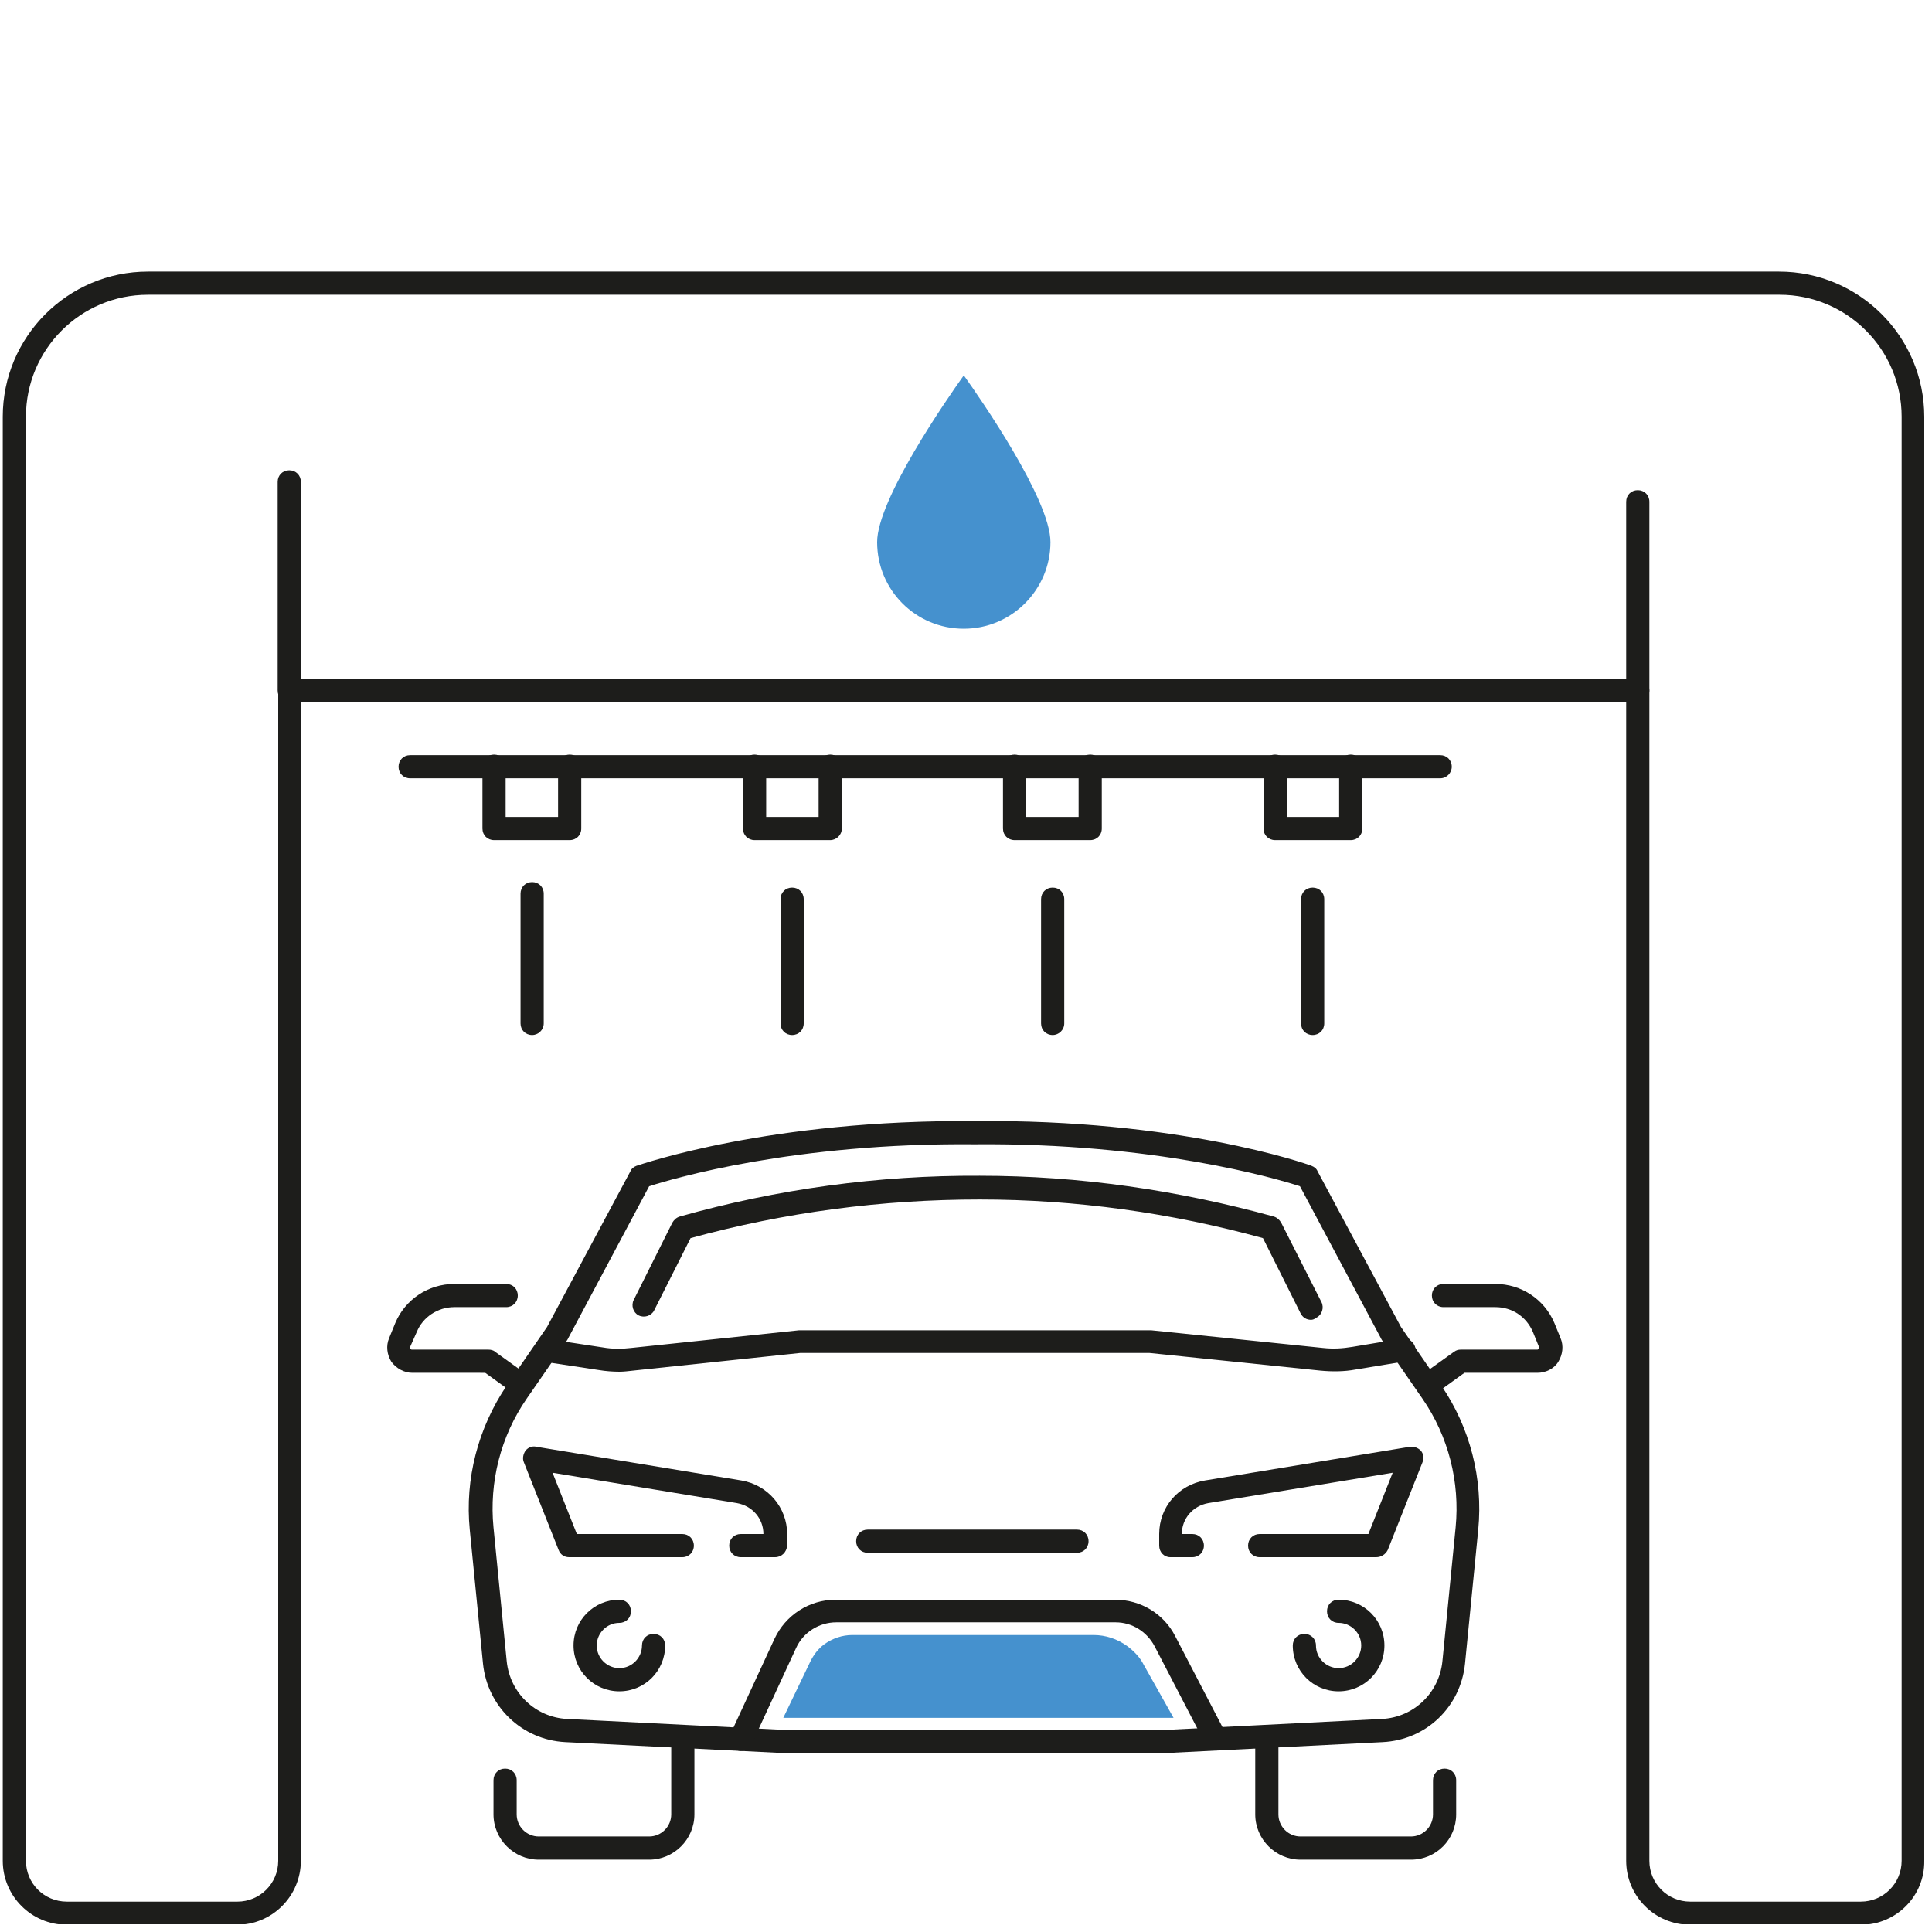 <?xml version="1.0" encoding="utf-8"?>
<!-- Generator: Adobe Illustrator 25.2.1, SVG Export Plug-In . SVG Version: 6.00 Build 0)  -->
<svg version="1.1" id="Warstwa_1" xmlns="http://www.w3.org/2000/svg" xmlns:xlink="http://www.w3.org/1999/xlink" x="0px" y="0px"
	 viewBox="0 0 35 35" style="enable-background:new 0 0 35 35;" xml:space="preserve">
<style type="text/css">
	.st0{clip-path:url(#SVGID_2_);}
	.st1{clip-path:url(#SVGID_4_);fill:#1D1D1B;}
	.st2{clip-path:url(#SVGID_4_);fill:#4591CE;}
</style>
<g id="Kompozycja_99_1_">
	<g>
		<defs>
			<rect id="SVGID_1_" x="0.05" y="4.92" width="34.81" height="29.94"/>
		</defs>
		<clipPath id="SVGID_2_">
			<use xlink:href="#SVGID_1_"  style="overflow:visible;"/>
		</clipPath>
		<g class="st0">
			<defs>
				<rect id="SVGID_3_" x="0.05" y="4.92" width="34.81" height="29.94"/>
			</defs>
			<clipPath id="SVGID_4_">
				<use xlink:href="#SVGID_3_"  style="overflow:visible;"/>
			</clipPath>
			<path class="st1" d="M9.45,25.3c-0.04,0-0.08-0.01-0.12-0.04l-0.54-0.39H7.47c-0.15,0-0.29-0.08-0.38-0.2
				c-0.08-0.13-0.1-0.29-0.04-0.43l0.11-0.27c0.18-0.43,0.6-0.71,1.07-0.71h0.94c0.12,0,0.21,0.09,0.21,0.21
				c0,0.12-0.09,0.21-0.21,0.21H8.23c-0.3,0-0.57,0.18-0.68,0.45L7.43,24.4c0,0.01,0,0.02,0,0.03c0.01,0.01,0.02,0.02,0.03,0.02
				h1.39c0.04,0,0.09,0.01,0.12,0.04l0.6,0.43c0.09,0.07,0.12,0.2,0.05,0.29C9.58,25.27,9.52,25.3,9.45,25.3"/>
			<path class="st1" d="M11.76,33.69h-2c-0.45,0-0.82-0.37-0.82-0.82v-0.62c0-0.12,0.09-0.21,0.21-0.21c0.12,0,0.21,0.09,0.21,0.21
				v0.62c0,0.22,0.18,0.4,0.4,0.4h2c0.22,0,0.4-0.18,0.4-0.4v-1.34c0-0.12,0.09-0.21,0.21-0.21c0.12,0,0.21,0.09,0.21,0.21v1.34
				C12.58,33.32,12.21,33.69,11.76,33.69"/>
			<path class="st1" d="M17.66,31.76h-3.44l-3.98-0.2c-0.78-0.04-1.41-0.64-1.49-1.42l-0.24-2.43c-0.09-0.92,0.15-1.84,0.67-2.61
				l0.73-1.06l1.51-2.82c0.02-0.05,0.06-0.08,0.11-0.1c0.1-0.03,2.42-0.84,6.12-0.81c3.69-0.04,6.01,0.77,6.11,0.81
				c0.05,0.02,0.09,0.05,0.11,0.1l1.51,2.82l0.73,1.06c0.52,0.76,0.76,1.69,0.67,2.61l-0.24,2.43c-0.08,0.78-0.7,1.38-1.49,1.42
				l-3.96,0.2L17.66,31.76z M11.76,21.49l-1.47,2.76c0,0.01-0.01,0.01-0.01,0.02l-0.74,1.07c-0.47,0.68-0.68,1.51-0.6,2.33
				l0.24,2.43c0.06,0.57,0.52,1.01,1.09,1.04l3.96,0.2h6.86l3.95-0.2c0.57-0.03,1.03-0.47,1.09-1.04l0.24-2.43
				c0.08-0.82-0.13-1.65-0.6-2.33l-0.74-1.07c0-0.01-0.01-0.01-0.01-0.02l-1.47-2.76c-0.43-0.14-2.64-0.79-5.9-0.76
				C14.4,20.7,12.19,21.35,11.76,21.49"/>
			<path class="st1" d="M25.56,33.69h-2c-0.45,0-0.82-0.37-0.82-0.82v-1.34c0-0.12,0.09-0.21,0.21-0.21c0.12,0,0.21,0.09,0.21,0.21
				v1.34c0,0.22,0.18,0.4,0.4,0.4h2c0.22,0,0.4-0.18,0.4-0.4v-0.62c0-0.12,0.09-0.21,0.21-0.21c0.12,0,0.21,0.09,0.21,0.21v0.62
				C26.38,33.32,26.02,33.69,25.56,33.69"/>
			<path class="st1" d="M23.75,23.91c-0.08,0-0.15-0.04-0.19-0.12l-0.68-1.36c-1.67-0.46-3.39-0.7-5.13-0.7
				c-1.77,0-3.53,0.23-5.24,0.7l-0.66,1.31c-0.05,0.1-0.18,0.14-0.28,0.09c-0.1-0.05-0.14-0.18-0.09-0.28l0.7-1.4
				c0.03-0.05,0.07-0.09,0.13-0.11c1.77-0.5,3.6-0.75,5.44-0.74c1.8,0,3.59,0.26,5.33,0.74c0.06,0.02,0.1,0.06,0.13,0.11l0.73,1.44
				c0.05,0.1,0.01,0.23-0.09,0.28C23.81,23.9,23.78,23.91,23.75,23.91"/>
			<path class="st1" d="M25.86,25.3c-0.06,0-0.13-0.03-0.17-0.09c-0.07-0.09-0.05-0.22,0.05-0.29l0.6-0.43
				c0.04-0.03,0.08-0.04,0.12-0.04h1.39c0.01,0,0.02-0.01,0.03-0.02c0.01-0.01,0.01-0.02,0-0.03l-0.11-0.27
				c-0.12-0.28-0.38-0.45-0.68-0.45h-0.94c-0.12,0-0.21-0.09-0.21-0.21c0-0.12,0.09-0.21,0.21-0.21h0.94c0.47,0,0.89,0.28,1.07,0.71
				l0.11,0.27c0.06,0.14,0.04,0.3-0.04,0.43c-0.08,0.13-0.23,0.2-0.38,0.2h-1.32l-0.54,0.39C25.95,25.28,25.9,25.3,25.86,25.3"/>
			<path class="st1" d="M11.22,24.85c-0.12,0-0.25-0.01-0.37-0.03l-0.99-0.15c-0.11-0.02-0.19-0.13-0.17-0.24
				c0.02-0.11,0.13-0.19,0.24-0.17l0.99,0.15c0.17,0.03,0.34,0.03,0.51,0.01l3.04-0.32c0.01,0,0.01,0,0.02,0h6.35
				c0.01,0,0.01,0,0.02,0l3.11,0.32c0.18,0.02,0.35,0.01,0.53-0.02l0.9-0.15c0.11-0.02,0.22,0.06,0.24,0.17s-0.06,0.22-0.17,0.24
				l-0.91,0.15c-0.21,0.04-0.43,0.04-0.64,0.02l-3.1-0.32H14.5l-3.03,0.32C11.38,24.84,11.3,24.85,11.22,24.85"/>
			<path class="st1" d="M14.04,28.21h-0.62c-0.12,0-0.21-0.09-0.21-0.21s0.09-0.21,0.21-0.21h0.41c0-0.28-0.2-0.51-0.48-0.56
				l-3.34-0.55l0.44,1.11h1.91c0.12,0,0.21,0.09,0.21,0.21s-0.09,0.21-0.21,0.21h-2.05c-0.09,0-0.16-0.05-0.19-0.13l-0.63-1.59
				c-0.03-0.07-0.01-0.15,0.03-0.21c0.05-0.06,0.12-0.09,0.2-0.07l3.71,0.61c0.48,0.08,0.83,0.49,0.83,0.97V28
				C14.25,28.12,14.16,28.21,14.04,28.21"/>
			<path class="st1" d="M24.93,28.21h-2.11c-0.12,0-0.21-0.09-0.21-0.21s0.09-0.21,0.21-0.21h1.97l0.44-1.11l-3.34,0.55
				c-0.28,0.05-0.48,0.28-0.48,0.56h0.19c0.12,0,0.21,0.09,0.21,0.21s-0.09,0.21-0.21,0.21h-0.4C21.09,28.21,21,28.12,21,28v-0.21
				c0-0.49,0.35-0.89,0.83-0.97l3.71-0.61c0.08-0.01,0.15,0.02,0.2,0.07c0.05,0.06,0.06,0.14,0.03,0.21l-0.63,1.59
				C25.1,28.16,25.02,28.21,24.93,28.21"/>
			<path class="st1" d="M13.42,31.72c-0.03,0-0.06-0.01-0.09-0.02c-0.11-0.05-0.15-0.17-0.1-0.28l0.8-1.73
				c0.2-0.43,0.63-0.71,1.11-0.71h5.06c0.46,0,0.88,0.25,1.09,0.66l0.92,1.77c0.05,0.1,0.01,0.23-0.09,0.28
				c-0.1,0.05-0.23,0.01-0.28-0.09l-0.92-1.77c-0.14-0.27-0.41-0.44-0.71-0.44h-5.06c-0.31,0-0.6,0.18-0.73,0.47l-0.8,1.73
				C13.58,31.67,13.5,31.72,13.42,31.72"/>
			<path class="st1" d="M11.22,30.64c-0.46,0-0.83-0.37-0.83-0.83s0.37-0.83,0.83-0.83c0.12,0,0.21,0.09,0.21,0.21
				c0,0.12-0.09,0.21-0.21,0.21c-0.23,0-0.41,0.19-0.41,0.41c0,0.23,0.19,0.41,0.41,0.41c0.23,0,0.41-0.19,0.41-0.41
				c0-0.12,0.09-0.21,0.21-0.21c0.12,0,0.21,0.09,0.21,0.21C12.05,30.27,11.68,30.64,11.22,30.64"/>
			<path class="st1" d="M24.25,30.64c-0.46,0-0.83-0.37-0.83-0.83c0-0.12,0.09-0.21,0.21-0.21c0.12,0,0.21,0.09,0.21,0.21
				c0,0.23,0.19,0.41,0.41,0.41c0.23,0,0.41-0.19,0.41-0.41c0-0.23-0.19-0.41-0.41-0.41c-0.12,0-0.21-0.09-0.21-0.21
				c0-0.12,0.09-0.21,0.21-0.21c0.46,0,0.83,0.37,0.83,0.83S24.71,30.64,24.25,30.64"/>
			<path class="st1" d="M19.51,28.13h-3.79c-0.12,0-0.21-0.09-0.21-0.21c0-0.12,0.09-0.21,0.21-0.21h3.79
				c0.12,0,0.21,0.09,0.21,0.21C19.72,28.04,19.63,28.13,19.51,28.13"/>
			<path class="st2" d="M14.19,31.12l0.49-1.02c0.06-0.12,0.14-0.23,0.25-0.31c0.15-0.11,0.33-0.17,0.51-0.17h4.37
				c0.22,0,0.43,0.07,0.61,0.2c0.12,0.09,0.23,0.2,0.3,0.34l0.54,0.96H14.19z"/>
			<path class="st2" d="M17.46,6.8c0.3,0.42,1.57,2.25,1.57,3.02c0,0.86-0.7,1.57-1.57,1.57s-1.57-0.7-1.57-1.57
				C15.89,9.05,17.16,7.22,17.46,6.8"/>
			<path class="st1" d="M33.71,34.87h-3.09c-0.64,0-1.16-0.52-1.16-1.16V12.72H5.45v20.99c0,0.64-0.52,1.16-1.16,1.16H1.21
				c-0.64,0-1.16-0.52-1.16-1.16V7.55c0-1.45,1.18-2.63,2.63-2.63h29.55c1.45,0,2.63,1.18,2.63,2.63v26.16
				C34.87,34.35,34.35,34.87,33.71,34.87 M5.24,12.3h24.43c0.12,0,0.21,0.09,0.21,0.21v21.2c0,0.41,0.33,0.74,0.74,0.74h3.09
				c0.41,0,0.74-0.33,0.74-0.74V7.55c0-1.22-0.99-2.21-2.21-2.21H2.68c-1.22,0-2.21,0.99-2.21,2.21v26.16
				c0,0.41,0.33,0.74,0.74,0.74H4.3c0.41,0,0.74-0.33,0.74-0.74v-21.2C5.03,12.4,5.13,12.3,5.24,12.3"/>
			<path class="st1" d="M29.67,12.72c-0.12,0-0.21-0.09-0.21-0.21V9.09c0-0.12,0.09-0.21,0.21-0.21s0.21,0.09,0.21,0.21v3.42
				C29.88,12.63,29.79,12.72,29.67,12.72"/>
			<path class="st1" d="M5.24,12.72c-0.12,0-0.21-0.09-0.21-0.21V8.73c0-0.12,0.09-0.21,0.21-0.21c0.12,0,0.21,0.09,0.21,0.21v3.78
				C5.45,12.63,5.36,12.72,5.24,12.72"/>
			<path class="st1" d="M10.32,15.22H8.95c-0.12,0-0.21-0.09-0.21-0.21v-1.13c0-0.12,0.09-0.21,0.21-0.21
				c0.12,0,0.21,0.09,0.21,0.21v0.92h0.95v-0.92c0-0.12,0.09-0.21,0.21-0.21c0.12,0,0.21,0.09,0.21,0.21v1.13
				C10.53,15.13,10.44,15.22,10.32,15.22"/>
			<path class="st1" d="M15.04,15.22h-1.37c-0.12,0-0.21-0.09-0.21-0.21v-1.13c0-0.12,0.09-0.21,0.21-0.21s0.21,0.09,0.21,0.21v0.92
				h0.95v-0.92c0-0.12,0.09-0.21,0.21-0.21c0.12,0,0.21,0.09,0.21,0.21v1.13C15.25,15.13,15.15,15.22,15.04,15.22"/>
			<path class="st1" d="M19.75,15.22h-1.37c-0.12,0-0.21-0.09-0.21-0.21v-1.13c0-0.12,0.09-0.21,0.21-0.21
				c0.12,0,0.21,0.09,0.21,0.21v0.92h0.95v-0.92c0-0.12,0.09-0.21,0.21-0.21c0.12,0,0.21,0.09,0.21,0.21v1.13
				C19.96,15.13,19.87,15.22,19.75,15.22"/>
			<path class="st1" d="M24.47,15.22H23.1c-0.12,0-0.21-0.09-0.21-0.21v-1.13c0-0.12,0.09-0.21,0.21-0.21
				c0.12,0,0.21,0.09,0.21,0.21v0.92h0.95v-0.92c0-0.12,0.09-0.21,0.21-0.21c0.12,0,0.21,0.09,0.21,0.21v1.13
				C24.68,15.13,24.59,15.22,24.47,15.22"/>
			<path class="st1" d="M26.09,14.1H7.43c-0.12,0-0.21-0.09-0.21-0.21c0-0.12,0.09-0.21,0.21-0.21h18.66c0.12,0,0.21,0.09,0.21,0.21
				C26.3,14,26.21,14.1,26.09,14.1"/>
			<path class="st1" d="M9.64,18.75c-0.12,0-0.21-0.09-0.21-0.21v-2.35c0-0.12,0.09-0.21,0.21-0.21c0.12,0,0.21,0.09,0.21,0.21v2.35
				C9.85,18.66,9.75,18.75,9.64,18.75"/>
			<path class="st1" d="M14.35,18.75c-0.12,0-0.21-0.09-0.21-0.21v-2.25c0-0.12,0.09-0.21,0.21-0.21c0.12,0,0.21,0.09,0.21,0.21
				v2.25C14.56,18.66,14.47,18.75,14.35,18.75"/>
			<path class="st1" d="M19.07,18.75c-0.12,0-0.21-0.09-0.21-0.21v-2.25c0-0.12,0.09-0.21,0.21-0.21s0.21,0.09,0.21,0.21v2.25
				C19.28,18.66,19.18,18.75,19.07,18.75"/>
			<path class="st1" d="M23.78,18.75c-0.12,0-0.21-0.09-0.21-0.21v-2.25c0-0.12,0.09-0.21,0.21-0.21c0.12,0,0.21,0.09,0.21,0.21
				v2.25C23.99,18.66,23.9,18.75,23.78,18.75"/>
		</g>
	</g>
</g>
</svg>

